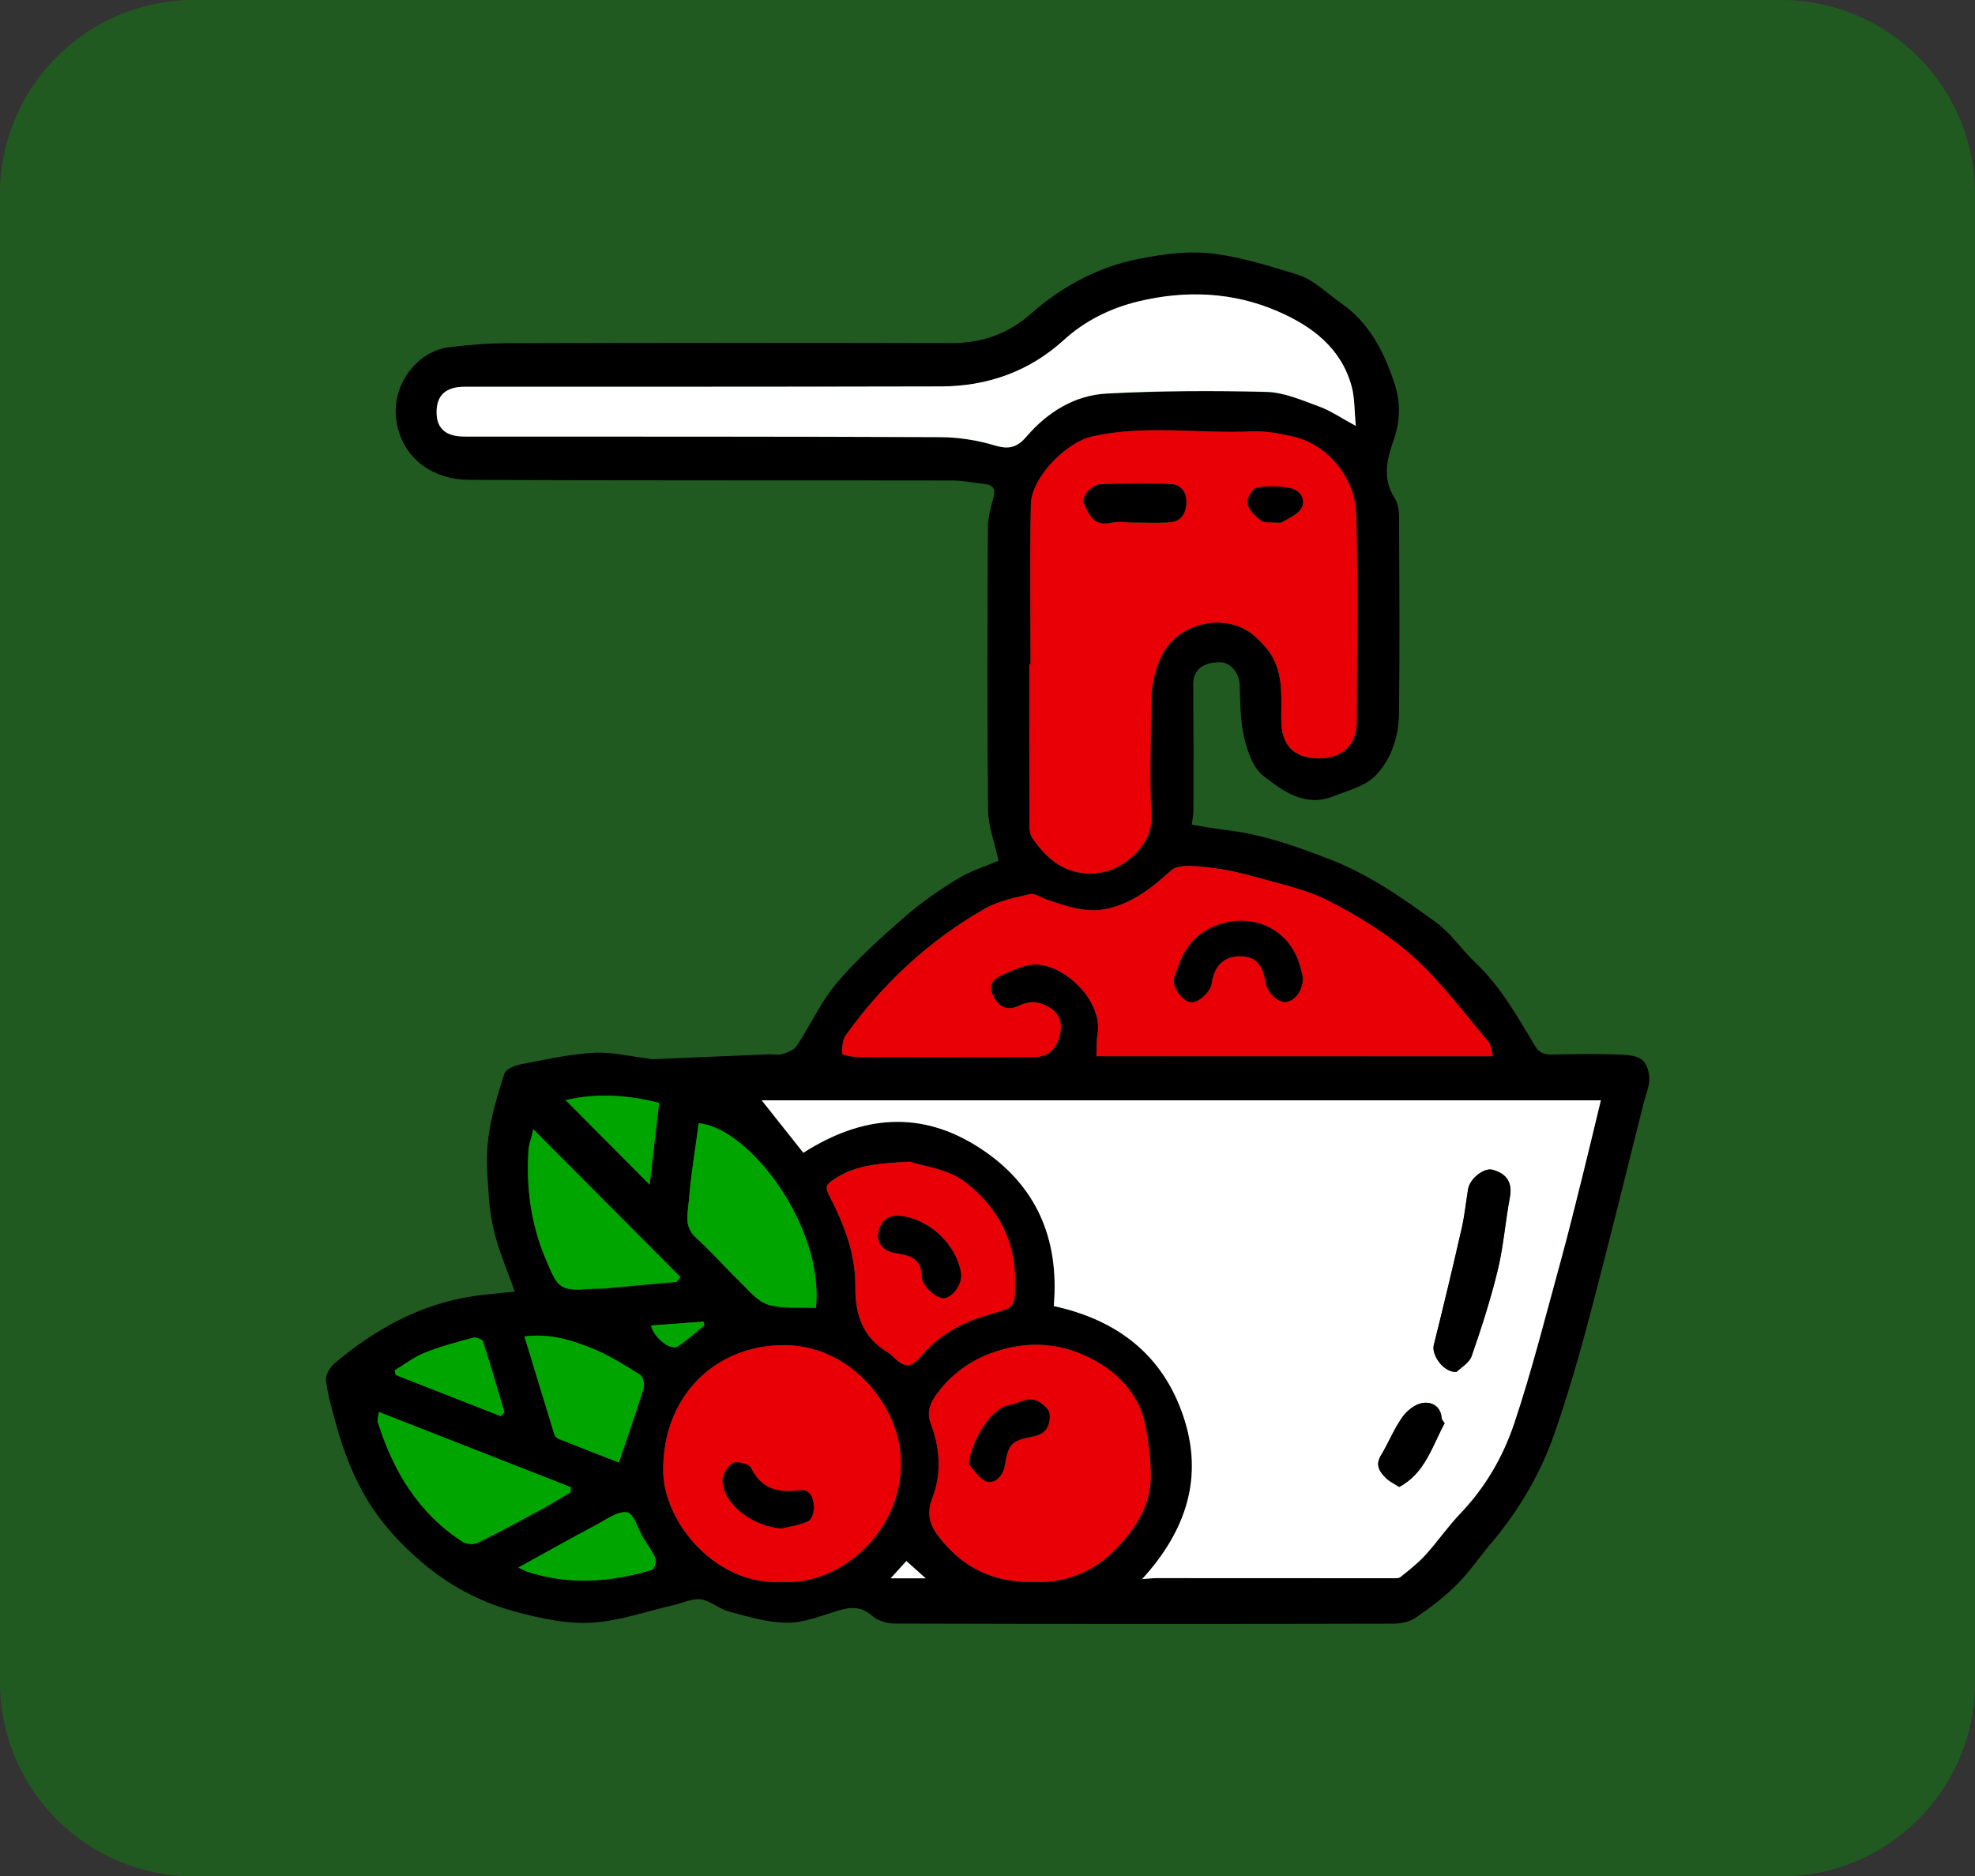 <?xml version="1.0" encoding="utf-8"?>
<!-- Generator: Adobe Illustrator 24.0.2, SVG Export Plug-In . SVG Version: 6.00 Build 0)  -->
<svg version="1.1" id="Layer_1" xmlns="http://www.w3.org/2000/svg" xmlns:xlink="http://www.w3.org/1999/xlink" x="0px" y="0px"
	 viewBox="0 0 203.39 193.26" style="enable-background:new 0 0 203.39 193.26;" xml:space="preserve">
<rect x="0" y="0" width="203.39" height="193.26" fill="#333333" stroke="none"/>
<style type="text/css">
	.st0{opacity:0.35;fill:#00A500;}
	.st1{fill:#00A500;}
	.st2{fill:#FFFFFF;}
	.st3{fill:#E90006;}
	.st4{fill:#BCCF00;}
	.st5{fill:#F7BE29;}
	.st6{stroke:#020202;stroke-miterlimit:10;}
	.st7{fill:#FFED00;}
	.st8{fill:#F5FF15;}
	.st9{fill:#E1FF15;}
	.st10{fill:none;stroke:#020202;stroke-miterlimit:10;}
</style>
<path class="st0" d="M183.39,193.26H20c-11.05,0-20-8.95-20-20V20C0,8.95,8.95,0,20,0h163.39c11.05,0,20,8.95,20,20v153.26
	C203.39,184.3,194.43,193.26,183.39,193.26z"/>
<g>
	<path d="M53.02,133.03c-0.67-1.86-1.4-3.59-1.92-5.39c-0.4-1.41-0.66-2.89-0.76-4.36c-0.14-2.02-0.31-4.09-0.05-6.09
		c0.29-2.25,0.96-4.46,1.66-6.63c0.14-0.45,1.06-0.82,1.68-0.94c2.48-0.48,4.96-1.03,7.47-1.19c1.82-0.11,3.67,0.36,5.51,0.57
		c0.24,0.03,0.48,0.1,0.72,0.09c3.93-0.16,7.85-0.34,11.78-0.5c0.49-0.02,1.01,0.1,1.46-0.03c0.54-0.16,1.19-0.41,1.48-0.84
		c1.42-2.14,2.49-4.55,4.13-6.49c2.09-2.46,4.53-4.65,6.97-6.78c1.68-1.47,3.55-2.77,5.46-3.93c1.39-0.85,3-1.34,4.22-1.87
		c-0.42-1.96-1.07-3.61-1.08-5.27c-0.1-9.67-0.06-19.33-0.02-29c0-1.02,0.28-2.05,0.56-3.04c0.23-0.83,0.12-1.35-0.8-1.47
		c-1.17-0.15-2.35-0.38-3.52-0.38c-16.58-0.03-33.16,0.02-49.74-0.07c-3.1-0.02-6.57-1.7-7.36-5.79c-0.75-3.9,2.1-7.46,5.33-7.86
		c2.01-0.25,4.04-0.42,6.06-0.42c15.21-0.04,30.41-0.05,45.62-0.01c3.22,0.01,5.92-0.92,8.38-3.1c3.15-2.79,6.93-4.78,11.03-5.58
		c2.53-0.49,5.15-0.89,7.93-0.5c2.91,0.41,5.65,1.28,8.39,2.12c1.66,0.51,3.04,1.93,4.53,2.97c2.89,2.02,4.39,4.99,5.46,8.21
		c0.62,1.86,0.62,3.79-0.01,5.65c-0.73,2.11-1.33,4.09,0.07,6.26c0.52,0.81,0.41,2.1,0.42,3.17c0.03,6.33,0.07,12.66-0.01,18.99
		c-0.03,2.36-0.81,4.7-2.42,6.36c-1.06,1.09-2.85,1.53-4.36,2.13c-2.9,1.15-5.18-0.54-7.2-2.12c-1.06-0.83-1.64-2.53-1.97-3.95
		c-0.41-1.76-0.39-3.64-0.46-5.47c-0.04-1.15-0.94-2.27-2.01-2.27c-1.83-0.01-2.79,0.82-2.77,2.29c0.03,4.32,0.03,8.64,0.02,12.95
		c0,0.47-0.1,0.95-0.17,1.49c1.2,0.19,2.4,0.42,3.6,0.56c3.69,0.43,7.14,1.66,10.58,2.99c4.04,1.56,7.55,4.01,11,6.53
		c1.52,1.11,2.6,2.78,3.99,4.09c2.63,2.47,4.35,5.57,6.17,8.6c0.46,0.77,0.98,0.91,1.77,0.9c2.4-0.04,4.81-0.1,7.21,0.02
		c1.72,0.08,2.53,0.41,2.78,2.13c0.14,0.92-0.34,1.94-0.58,2.91c-1.83,7.3-3.62,14.6-5.54,21.88c-1.07,4.05-2.24,8.09-3.61,12.05
		c-1.45,4.18-3.68,7.97-6.56,11.37c-1.18,1.39-2.2,2.92-3.48,4.2c-1.27,1.27-2.73,2.39-4.22,3.41c-0.63,0.44-1.54,0.65-2.33,0.65
		c-17.12,0.04-34.24,0.04-51.36-0.01c-0.8,0-1.78-0.3-2.37-0.82c-1.12-0.99-2.21-0.89-3.48-0.51c-1.72,0.51-3.47,1.25-5.2,1.25
		c-1.99,0-4-0.62-5.96-1.13c-1.03-0.27-1.94-1.12-2.96-1.28c-0.87-0.13-1.84,0.36-2.77,0.58c-2.83,0.64-5.63,1.65-8.48,1.82
		c-2.48,0.15-5.08-0.41-7.52-1.04c-3.49-0.9-6.7-2.5-9.52-4.81c-2.31-1.9-4.37-4.06-5.94-6.6c-1.59-2.57-2.65-5.38-3.43-8.3
		c-0.37-1.4-0.8-2.81-0.95-4.24c-0.06-0.55,0.43-1.35,0.91-1.75c4.17-3.49,8.79-6.08,14.26-6.89
		C50.09,133.3,51.46,133.2,53.02,133.03z M164.86,113.33c-29.12,0-58,0-86.41,0c1.35,1.7,2.82,3.55,4.29,5.4
		c6.12-3.9,12.14-4.39,18.14-0.51c5.9,3.82,8.23,9.41,7.65,16.3c6.43,1.4,11.16,4.92,13.32,11.28c2.15,6.34,0.31,11.86-4.22,16.84
		c0.68-0.05,1.1-0.1,1.53-0.1c8.04,0,16.09,0.01,24.13,0.01c0.32,0,0.73,0.04,0.95-0.13c0.9-0.71,1.81-1.43,2.58-2.28
		c1.25-1.38,2.32-2.94,3.6-4.28c2.55-2.66,4.37-5.82,5.51-9.21c1.84-5.48,3.24-11.1,4.78-16.68c0.82-2.98,1.55-5.98,2.3-8.98
		C163.64,118.42,164.25,115.85,164.86,113.33z M106.13,68.43c-0.04,0-0.09,0-0.13,0c0,5.3-0.01,10.6,0.01,15.9
		c0,0.67-0.04,1.49,0.3,1.99c1.67,2.44,3.78,4.05,7.02,3.57c2.37-0.35,5.41-2.86,5.25-5.78c-0.21-3.77-0.05-7.55-0.04-11.33
		c0.01-1.85,0.26-3.56,1.14-5.33c1.67-3.35,6.76-4.55,9.7-1.77c0.54,0.51,1.06,1.06,1.46,1.67c1.4,2.15,1.07,4.59,1.11,6.97
		c0.05,2.54,1.37,3.8,3.9,3.8c2.36,0,3.86-1.38,3.87-3.75c0.03-7.16,0.15-14.33-0.06-21.48c-0.1-3.49-2.76-7.01-6.43-7.89
		c-1.44-0.34-2.95-0.62-4.41-0.55c-5.45,0.25-10.93-0.7-16.35,0.52c-2.7,0.61-6.26,4.24-6.31,7
		C106.07,57.45,106.13,62.94,106.13,68.43z M153.74,108.79c-0.19-0.69-0.19-1.19-0.44-1.48c-2.53-2.96-4.85-6.15-7.72-8.74
		c-2.54-2.29-5.56-4.13-8.61-5.72c-2.33-1.21-5.01-1.78-7.56-2.5c-1.66-0.47-3.38-0.85-5.1-1.03c-1.24-0.13-2.97-0.34-3.71,0.33
		c-1.83,1.66-3.62,3.11-6.07,3.82c-2.45,0.71-4.56-0.1-6.76-0.83c-0.57-0.19-1.2-0.67-1.69-0.56c-1.61,0.38-3.3,0.73-4.71,1.53
		c-5.71,3.27-10.46,7.68-14.29,13.04c-0.34,0.48-0.35,1.24-0.35,1.87c0,0.11,0.83,0.3,1.28,0.31c1.61,0.04,3.22,0.03,4.84,0.03
		c4.6,0,9.21,0.03,13.81-0.01c1.33-0.01,2.13-0.94,2.45-2.12c0.33-1.23,0.13-2.34-1.21-3.07c-1.07-0.59-1.96-0.55-3.02-0.06
		c-1.16,0.54-2.02,0.12-2.6-1.04c-0.48-0.96-0.15-1.63,0.69-2.03c0.99-0.47,2.03-0.97,3.09-1.15c3.11-0.53,7.62,3.55,6.96,7.2
		c-0.12,0.69-0.08,1.42-0.11,2.2C126.54,108.79,140,108.79,153.74,108.79z M139.62,43.86c-0.15-1.61-0.1-2.89-0.42-4.06
		c-1.08-3.96-4.1-6.2-7.61-7.72c-4.61-2-9.49-2.19-14.34-1.02c-2.85,0.68-5.47,1.95-7.7,3.99c-3.57,3.25-7.88,4.76-12.67,4.77
		c-16.33,0.04-32.66,0.02-48.99,0.03c-1.95,0-2.92,0.86-2.92,2.64c0,1.67,0.96,2.49,2.87,2.49c16.33,0,32.66-0.01,48.99,0.06
		c1.88,0.01,3.81,0.31,5.61,0.85c1.45,0.44,2.29,0.23,3.27-0.9c2.17-2.52,4.97-4.27,8.28-4.44c5.48-0.28,10.97-0.31,16.46-0.17
		c1.81,0.05,3.64,0.86,5.39,1.5C137.02,42.29,138.09,43.04,139.62,43.86z M80.52,162.93c6.15,0.42,12.9-5.58,12.21-13.25
		c-0.46-5.13-5.17-10.99-11.72-11.13c-7.17-0.15-12.82,5.13-12.71,13.03C68.36,156.77,73.69,163.34,80.52,162.93z M106.5,162.93
		c2.61,0.12,5.71-0.71,8.14-3.12c2.2-2.19,3.95-4.75,3.87-8.05c-0.04-1.68-0.25-3.38-0.58-5.04c-0.55-2.81-2.47-4.96-4.68-6.3
		c-3.08-1.87-6.59-2.48-10.32-1.34c-2.63,0.8-4.68,2.18-6.3,4.28c-0.72,0.93-1.28,1.96-0.78,3.26c0.98,2.56,1.14,5.21,0.14,7.75
		c-0.85,2.16,0.3,3.54,1.51,4.88C99.89,161.88,102.96,163.04,106.5,162.93z M93.65,119.65c-3.41,0.19-5.73,0.41-7.79,1.82
		c-0.68,0.46-0.96,0.7-0.52,1.56c1.53,2.96,2.78,6.08,2.74,9.43c-0.03,2.98,0.77,5.28,3.37,6.84c0.28,0.17,0.52,0.42,0.76,0.65
		c0.97,0.95,1.73,0.8,2.6-0.25c1.87-2.25,4.39-3.58,7.14-4.35c2.45-0.68,2.61-0.73,2.57-3.19c-0.01-0.34,0.01-0.69-0.01-1.03
		c-0.2-4.01-2.21-7.21-5.23-9.47C97.53,120.36,94.97,120.09,93.65,119.65z M84.02,134.71c0.88-8.47-6.98-18.63-12.07-19.01
		c-0.35,2.66-0.8,5.3-1.01,7.97c-0.1,1.27-0.54,2.67,0.73,3.81c1.59,1.44,3,3.07,4.55,4.56c0.9,0.87,1.79,2.01,2.88,2.33
		C80.64,134.83,82.37,134.63,84.02,134.71z M58.75,153.71c0.01-0.18,0.01-0.36,0.02-0.54c-6.54-2.56-13.08-5.12-19.76-7.74
		c-0.06,0.5-0.19,0.8-0.11,1.04c1.59,5.06,4.2,9.41,8.76,12.34c0.38,0.25,1.12,0.29,1.53,0.09c2.14-1.04,4.23-2.18,6.32-3.31
		C56.61,154.99,57.67,154.34,58.75,153.71z M69.7,132.02c0.13-0.16,0.25-0.32,0.38-0.48c-4.98-5-9.96-10-15.15-15.22
		c-0.23,1-0.46,1.59-0.5,2.2c-0.23,3.79,0.24,7.46,1.71,11.01c1.38,3.33,1.48,3.45,4.98,3.21c0.34-0.02,0.69,0.01,1.03-0.02
		C64.66,132.48,67.18,132.25,69.7,132.02z M63.73,150.63c0.91-2.7,1.78-5.14,2.54-7.62c0.13-0.41-0.04-1.22-0.35-1.41
		c-1.6-1-3.22-2.03-4.96-2.73c-2.13-0.85-4.36-1.57-6.95-1.22c1.05,3.46,2.06,6.79,3.09,10.12c0.05,0.16,0.22,0.35,0.38,0.41
		C59.62,149.03,61.77,149.86,63.73,150.63z M53.38,161.45c0.56,0.26,0.72,0.36,0.9,0.42c4.31,1.41,8.61,1.09,12.88-0.18
		c0.23-0.07,0.48-0.85,0.36-1.15c-0.31-0.75-0.84-1.42-1.26-2.13c-0.55-0.93-0.97-2.52-1.66-2.64c-0.94-0.17-2.11,0.71-3.12,1.25
		C58.86,158.4,56.29,159.84,53.38,161.45z M51.57,145.86c0.13-0.13,0.25-0.26,0.38-0.39c-0.73-2.44-1.43-4.89-2.21-7.31
		c-0.07-0.22-0.71-0.46-1.01-0.38c-1.68,0.45-3.37,0.89-4.97,1.54c-1.1,0.44-2.08,1.2-3.11,1.82c0.04,0.16,0.07,0.32,0.11,0.48
		C44.35,143.03,47.96,144.44,51.57,145.86z M67.87,113.59c-3.33-0.84-6.46-1.02-9.62-0.28c2.87,2.88,5.65,5.68,8.65,8.7
		C67.23,119.16,67.54,116.48,67.87,113.59z M67.05,136.52c0.25,1.24,2.01,2.64,2.74,2.16c0.98-0.64,1.84-1.45,2.76-2.19
		c-0.04-0.12-0.07-0.25-0.11-0.37C70.65,136.25,68.86,136.39,67.05,136.52z M91.72,162.56c1.25,0,2.22,0,3.61,0
		c-0.84-0.75-1.39-1.25-1.99-1.78C92.75,161.43,92.31,161.91,91.72,162.56z"/>
	<path class="st2" d="M164.86,113.33c-0.61,2.52-1.22,5.09-1.86,7.66c-0.75,3-1.48,6-2.3,8.98c-1.54,5.58-2.94,11.2-4.78,16.68
		c-1.14,3.4-2.97,6.55-5.51,9.21c-1.29,1.34-2.35,2.9-3.6,4.28c-0.77,0.84-1.68,1.56-2.58,2.28c-0.22,0.17-0.63,0.13-0.95,0.13
		c-8.04,0-16.09-0.01-24.13-0.01c-0.42,0-0.84,0.05-1.53,0.1c4.54-4.98,6.38-10.51,4.22-16.84c-2.16-6.36-6.89-9.88-13.32-11.28
		c0.59-6.89-1.75-12.48-7.65-16.3c-6-3.88-12.02-3.39-18.14,0.51c-1.47-1.85-2.94-3.7-4.29-5.4
		C106.86,113.33,135.74,113.33,164.86,113.33z M150,141.3c0.44-0.44,1.31-0.93,1.56-1.63c1.01-2.92,1.96-5.87,2.69-8.87
		c0.59-2.44,0.78-4.98,1.24-7.45c0.28-1.48-0.24-2.45-1.78-2.87c-0.86-0.23-2.32,0.89-2.51,1.97c-0.23,1.33-0.35,2.69-0.65,4
		c-0.92,4.04-1.88,8.07-2.89,12.09C147.4,139.56,148.67,141.39,150,141.3z M144.09,153.15c2.65-1.39,3.38-4.15,4.68-6.57
		c-0.09-0.14-0.3-0.34-0.31-0.55c-0.1-1.26-1.09-1.68-1.98-1.53c-0.76,0.13-1.6,0.8-2.07,1.46c-0.86,1.22-1.43,2.65-2.2,3.94
		c-0.62,1.03-0.12,1.71,0.55,2.36C143.1,152.59,143.55,152.8,144.09,153.15z"/>
	<path class="st3" d="M106.13,68.43c0-5.49-0.07-10.99,0.03-16.48c0.05-2.76,3.62-6.39,6.31-7c5.43-1.23,10.9-0.28,16.35-0.52
		c1.46-0.07,2.97,0.21,4.41,0.55c3.67,0.88,6.32,4.4,6.43,7.89c0.21,7.16,0.09,14.32,0.06,21.48c-0.01,2.37-1.51,3.76-3.87,3.75
		c-2.53,0-3.85-1.27-3.9-3.8c-0.04-2.38,0.29-4.82-1.11-6.97c-0.4-0.62-0.93-1.17-1.46-1.67c-2.94-2.77-8.02-1.58-9.7,1.77
		c-0.88,1.77-1.14,3.48-1.14,5.33c-0.01,3.78-0.17,7.56,0.04,11.33c0.16,2.92-2.88,5.44-5.25,5.78c-3.25,0.47-5.36-1.14-7.02-3.57
		c-0.34-0.5-0.3-1.32-0.3-1.99c-0.02-5.3-0.01-10.6-0.01-15.9C106.05,68.43,106.09,68.43,106.13,68.43z M116.85,53.82
		c0,0,0-0.01,0-0.01c1.22,0,2.46,0.08,3.67-0.03c1.02-0.09,1.56-0.78,1.64-1.84c0.09-1.16-0.49-2.01-1.51-2.07
		c-2.44-0.14-4.9-0.07-7.34,0.01c-0.94,0.03-1.99,1.35-1.68,2c0.53,1.13,1.03,2.33,2.73,1.97
		C115.16,53.68,116.02,53.82,116.85,53.82z M131.41,53.82c0.15-0.01,0.44,0.07,0.62-0.04c0.7-0.43,1.59-0.77,1.97-1.41
		c0.53-0.91-0.16-1.85-1.01-2.05c-1.15-0.27-2.42-0.28-3.59-0.08c-0.42,0.07-1.05,1.15-0.94,1.63c0.16,0.68,0.83,1.31,1.43,1.77
		C130.21,53.88,130.83,53.76,131.41,53.82z"/>
	<path class="st3" d="M153.74,108.79c-13.74,0-27.19,0-40.83,0c0.04-0.78-0.01-1.51,0.11-2.2c0.66-3.66-3.86-7.73-6.96-7.2
		c-1.07,0.18-2.1,0.68-3.09,1.15c-0.84,0.4-1.17,1.07-0.69,2.03c0.58,1.16,1.43,1.59,2.6,1.04c1.05-0.49,1.95-0.53,3.02,0.06
		c1.34,0.74,1.54,1.84,1.21,3.07c-0.31,1.18-1.11,2.11-2.45,2.12c-4.6,0.04-9.21,0.01-13.81,0.01c-1.61,0-3.22,0.01-4.84-0.03
		c-0.45-0.01-1.28-0.2-1.28-0.31c0-0.63,0.01-1.39,0.35-1.87c3.83-5.36,8.58-9.76,14.29-13.04c1.41-0.81,3.1-1.15,4.71-1.53
		c0.49-0.12,1.12,0.37,1.69,0.56c2.19,0.73,4.31,1.54,6.76,0.83c2.45-0.71,4.23-2.16,6.07-3.82c0.74-0.67,2.46-0.46,3.71-0.33
		c1.72,0.18,3.43,0.56,5.1,1.03c2.56,0.73,5.24,1.29,7.56,2.5c3.05,1.58,6.07,3.43,8.61,5.72c2.87,2.59,5.2,5.78,7.72,8.74
		C153.55,107.6,153.54,108.11,153.74,108.79z M134.17,100.65c-0.1-0.4-0.21-0.97-0.4-1.52c-1.34-3.92-5.59-5.35-9.26-3.47
		c-2.21,1.13-2.91,3-3.57,5.03c-0.3,0.91,0.84,2.46,1.73,2.54c0.76,0.07,2-1.09,2.12-1.96c0.23-1.75,1.22-2.74,2.77-2.78
		c1.66-0.04,2.47,0.73,2.77,2.66c0.17,1.07,1.27,2.14,2.11,2.05C133.37,103.09,134.19,101.97,134.17,100.65z"/>
	<path class="st2" d="M139.62,43.86c-1.53-0.82-2.6-1.57-3.79-2c-1.75-0.64-3.58-1.45-5.39-1.5c-5.48-0.14-10.98-0.12-16.46,0.17
		c-3.32,0.17-6.12,1.92-8.28,4.44c-0.97,1.13-1.82,1.34-3.27,0.9c-1.79-0.54-3.73-0.84-5.61-0.85c-16.33-0.07-32.66-0.05-48.99-0.06
		c-1.91,0-2.87-0.82-2.87-2.49c-0.01-1.77,0.96-2.64,2.92-2.64c16.33,0,32.66,0.01,48.99-0.03c4.79-0.01,9.1-1.52,12.67-4.77
		c2.23-2.03,4.85-3.3,7.7-3.99c4.85-1.17,9.72-0.98,14.34,1.02c3.51,1.52,6.53,3.76,7.61,7.72
		C139.52,40.97,139.47,42.25,139.62,43.86z"/>
	<path class="st3" d="M80.52,162.93c-6.82,0.41-12.15-6.17-12.22-11.35c-0.11-7.9,5.54-13.19,12.71-13.03
		c6.55,0.14,11.26,6.01,11.72,11.13C93.41,157.36,86.67,163.35,80.52,162.93z M80.49,157.42c0.74-0.18,1.81-0.32,2.75-0.75
		c0.37-0.17,0.62-1.05,0.56-1.55c-0.1-0.81-0.28-1.78-1.55-1.61c-2.14,0.29-3.88-0.15-4.93-2.33c-0.19-0.4-1.4-0.71-1.84-0.48
		c-0.54,0.28-1.09,1.17-1.08,1.79C74.45,154.89,77.52,157.24,80.49,157.42z"/>
	<path class="st3" d="M106.5,162.93c-3.54,0.1-6.61-1.05-9-3.68c-1.21-1.33-2.35-2.72-1.51-4.88c0.99-2.54,0.84-5.19-0.14-7.75
		c-0.5-1.3,0.06-2.33,0.78-3.26c1.62-2.1,3.67-3.48,6.3-4.28c3.73-1.14,7.25-0.52,10.32,1.34c2.21,1.34,4.13,3.49,4.68,6.3
		c0.32,1.65,0.54,3.35,0.58,5.04c0.08,3.3-1.66,5.86-3.87,8.05C112.21,162.22,109.11,163.06,106.5,162.93z M99.77,150.8
		c0.45,0.46,1.05,1.54,1.89,1.8c0.79,0.24,1.64-0.59,1.82-1.67c0.37-2.29,0.71-2.56,2.98-3c0.82-0.16,1.42-0.56,1.61-1.58
		c0.17-0.96-0.17-1.32-0.88-1.84c-1.18-0.87-2.1,0.03-3.13,0.18C101.9,145.01,99.96,148.71,99.77,150.8z"/>
	<path class="st3" d="M93.65,119.65c1.32,0.44,3.87,0.71,5.64,2.03c3.02,2.26,5.03,5.46,5.23,9.47c0.02,0.34,0.01,0.69,0.01,1.03
		c0.04,2.46-0.12,2.5-2.57,3.19c-2.76,0.77-5.28,2.1-7.14,4.35c-0.87,1.05-1.63,1.2-2.6,0.25c-0.24-0.23-0.48-0.48-0.76-0.65
		c-2.6-1.56-3.4-3.87-3.37-6.84c0.04-3.35-1.21-6.48-2.74-9.43c-0.44-0.86-0.16-1.1,0.52-1.56
		C87.93,120.06,90.24,119.83,93.65,119.65z M92.51,125.23c-1.27-0.07-1.94,0.81-2.07,1.8c-0.15,1.13,0.67,1.87,1.82,2.04
		c1.43,0.21,2.64,0.54,2.66,2.4c0.01,1,1.56,2.33,2.32,2.23c0.91-0.12,1.88-1.5,1.71-2.57C98.47,128.07,95.53,125.41,92.51,125.23z"
		/>
	<path class="st1" d="M84.02,134.71c-1.65-0.08-3.38,0.12-4.92-0.34c-1.1-0.32-1.99-1.47-2.88-2.33c-1.54-1.49-2.95-3.12-4.55-4.56
		c-1.27-1.15-0.83-2.54-0.73-3.81c0.21-2.67,0.66-5.31,1.01-7.97C77.03,116.08,84.9,126.25,84.02,134.71z"/>
	<path class="st1" d="M58.75,153.71c-1.07,0.63-2.13,1.28-3.23,1.88c-2.09,1.13-4.18,2.27-6.32,3.31c-0.41,0.2-1.15,0.16-1.53-0.09
		c-4.57-2.93-7.17-7.28-8.76-12.34c-0.07-0.24,0.05-0.54,0.11-1.04c6.68,2.62,13.22,5.18,19.76,7.74
		C58.76,153.35,58.76,153.53,58.75,153.71z"/>
	<path class="st1" d="M69.7,132.02c-2.52,0.23-5.04,0.46-7.56,0.69c-0.34,0.03-0.69,0-1.03,0.02c-3.5,0.25-3.6,0.12-4.98-3.21
		c-1.47-3.54-1.95-7.22-1.71-11.01c0.04-0.61,0.27-1.2,0.5-2.2c5.19,5.22,10.17,10.22,15.15,15.22
		C69.95,131.7,69.82,131.86,69.7,132.02z"/>
	<path class="st1" d="M63.73,150.63c-1.96-0.76-4.11-1.6-6.25-2.45c-0.16-0.06-0.33-0.25-0.38-0.41c-1.03-3.33-2.04-6.66-3.09-10.12
		c2.59-0.34,4.82,0.37,6.95,1.22c1.74,0.7,3.36,1.73,4.96,2.73c0.31,0.19,0.48,1,0.35,1.41C65.5,145.48,64.64,147.92,63.73,150.63z"
		/>
	<path class="st1" d="M53.38,161.45c2.92-1.61,5.48-3.05,8.08-4.43c1.01-0.54,2.19-1.43,3.12-1.25c0.69,0.13,1.11,1.71,1.66,2.64
		c0.42,0.71,0.95,1.37,1.26,2.13c0.12,0.3-0.13,1.08-0.36,1.15c-4.27,1.27-8.57,1.6-12.88,0.18
		C54.1,161.81,53.94,161.71,53.38,161.45z"/>
	<path class="st1" d="M51.57,145.86c-3.61-1.41-7.21-2.83-10.82-4.24c-0.04-0.16-0.07-0.32-0.11-0.48c1.03-0.62,2.01-1.38,3.11-1.82
		c1.61-0.64,3.3-1.09,4.97-1.54c0.29-0.08,0.93,0.16,1.01,0.38c0.79,2.42,1.49,4.87,2.21,7.31
		C51.82,145.6,51.69,145.73,51.57,145.86z"/>
	<path class="st1" d="M67.87,113.59c-0.33,2.89-0.64,5.56-0.97,8.42c-3-3.01-5.78-5.81-8.65-8.7
		C61.41,112.57,64.54,112.75,67.87,113.59z"/>
	<path class="st1" d="M67.05,136.52c1.81-0.13,3.6-0.27,5.39-0.4c0.04,0.12,0.07,0.25,0.11,0.37c-0.91,0.74-1.78,1.55-2.76,2.19
		C69.06,139.15,67.31,137.76,67.05,136.52z"/>
	<path class="st2" d="M91.72,162.56c0.59-0.64,1.02-1.12,1.62-1.78c0.59,0.53,1.15,1.03,1.99,1.78
		C93.94,162.56,92.97,162.56,91.72,162.56z"/>
	<path d="M150,141.3c-1.34,0.09-2.6-1.74-2.35-2.76c1.01-4.02,1.97-8.05,2.89-12.09c0.3-1.32,0.42-2.67,0.65-4
		c0.19-1.08,1.65-2.21,2.51-1.97c1.54,0.42,2.06,1.39,1.78,2.87c-0.47,2.48-0.65,5.01-1.24,7.45c-0.72,3-1.67,5.95-2.69,8.87
		C151.32,140.37,150.44,140.86,150,141.3z"/>
	<path d="M144.09,153.15c-0.54-0.35-0.99-0.56-1.33-0.88c-0.67-0.65-1.17-1.34-0.55-2.36c0.78-1.29,1.34-2.72,2.2-3.94
		c0.47-0.67,1.31-1.34,2.07-1.46c0.89-0.15,1.88,0.27,1.98,1.53c0.02,0.21,0.23,0.4,0.31,0.55
		C147.47,149,146.74,151.75,144.09,153.15z"/>
	<path d="M116.85,53.82c-0.83,0-1.7-0.14-2.49,0.03c-1.71,0.36-2.2-0.83-2.73-1.97c-0.31-0.65,0.75-1.97,1.68-2
		c2.45-0.07,4.9-0.14,7.34-0.01c1.02,0.06,1.61,0.91,1.51,2.07c-0.08,1.06-0.62,1.75-1.64,1.84c-1.21,0.11-2.45,0.03-3.67,0.03
		C116.85,53.82,116.85,53.82,116.85,53.82z"/>
	<path d="M131.41,53.82c-0.58-0.06-1.2,0.07-1.52-0.19c-0.6-0.47-1.27-1.1-1.43-1.77c-0.11-0.47,0.52-1.55,0.94-1.63
		c1.17-0.2,2.44-0.19,3.59,0.08c0.86,0.2,1.55,1.14,1.01,2.05c-0.38,0.64-1.27,0.99-1.97,1.41
		C131.85,53.88,131.55,53.81,131.41,53.82z"/>
	<path d="M134.17,100.65c0.03,1.33-0.8,2.44-1.74,2.55c-0.84,0.09-1.94-0.98-2.11-2.05c-0.31-1.93-1.11-2.71-2.77-2.66
		c-1.55,0.04-2.53,1.03-2.77,2.78c-0.12,0.88-1.36,2.03-2.12,1.96c-0.89-0.08-2.03-1.63-1.73-2.54c0.66-2.03,1.36-3.89,3.57-5.03
		c3.68-1.88,7.92-0.46,9.26,3.47C133.95,99.67,134.06,100.25,134.17,100.65z"/>
	<path d="M80.49,157.42c-2.97-0.18-6.05-2.53-6.08-4.94c-0.01-0.62,0.54-1.51,1.08-1.79c0.44-0.23,1.65,0.08,1.84,0.48
		c1.05,2.18,2.79,2.62,4.93,2.33c1.27-0.17,1.45,0.8,1.55,1.61c0.06,0.51-0.2,1.38-0.56,1.55C82.3,157.1,81.23,157.24,80.49,157.42z
		"/>
	<path d="M99.77,150.8c0.19-2.1,2.12-5.8,4.28-6.11c1.03-0.15,1.94-1.05,3.13-0.18c0.71,0.53,1.06,0.88,0.88,1.84
		c-0.18,1.01-0.79,1.42-1.61,1.58c-2.27,0.44-2.6,0.71-2.98,3c-0.18,1.08-1.02,1.91-1.82,1.67
		C100.82,152.35,100.22,151.26,99.77,150.8z"/>
	<path d="M92.51,125.23c3.02,0.18,5.96,2.85,6.45,5.9c0.17,1.06-0.8,2.45-1.71,2.57c-0.76,0.1-2.31-1.23-2.32-2.23
		c-0.02-1.86-1.23-2.19-2.66-2.4c-1.15-0.17-1.97-0.91-1.82-2.04C90.57,126.04,91.24,125.15,92.51,125.23z"/>
</g>
</svg>
